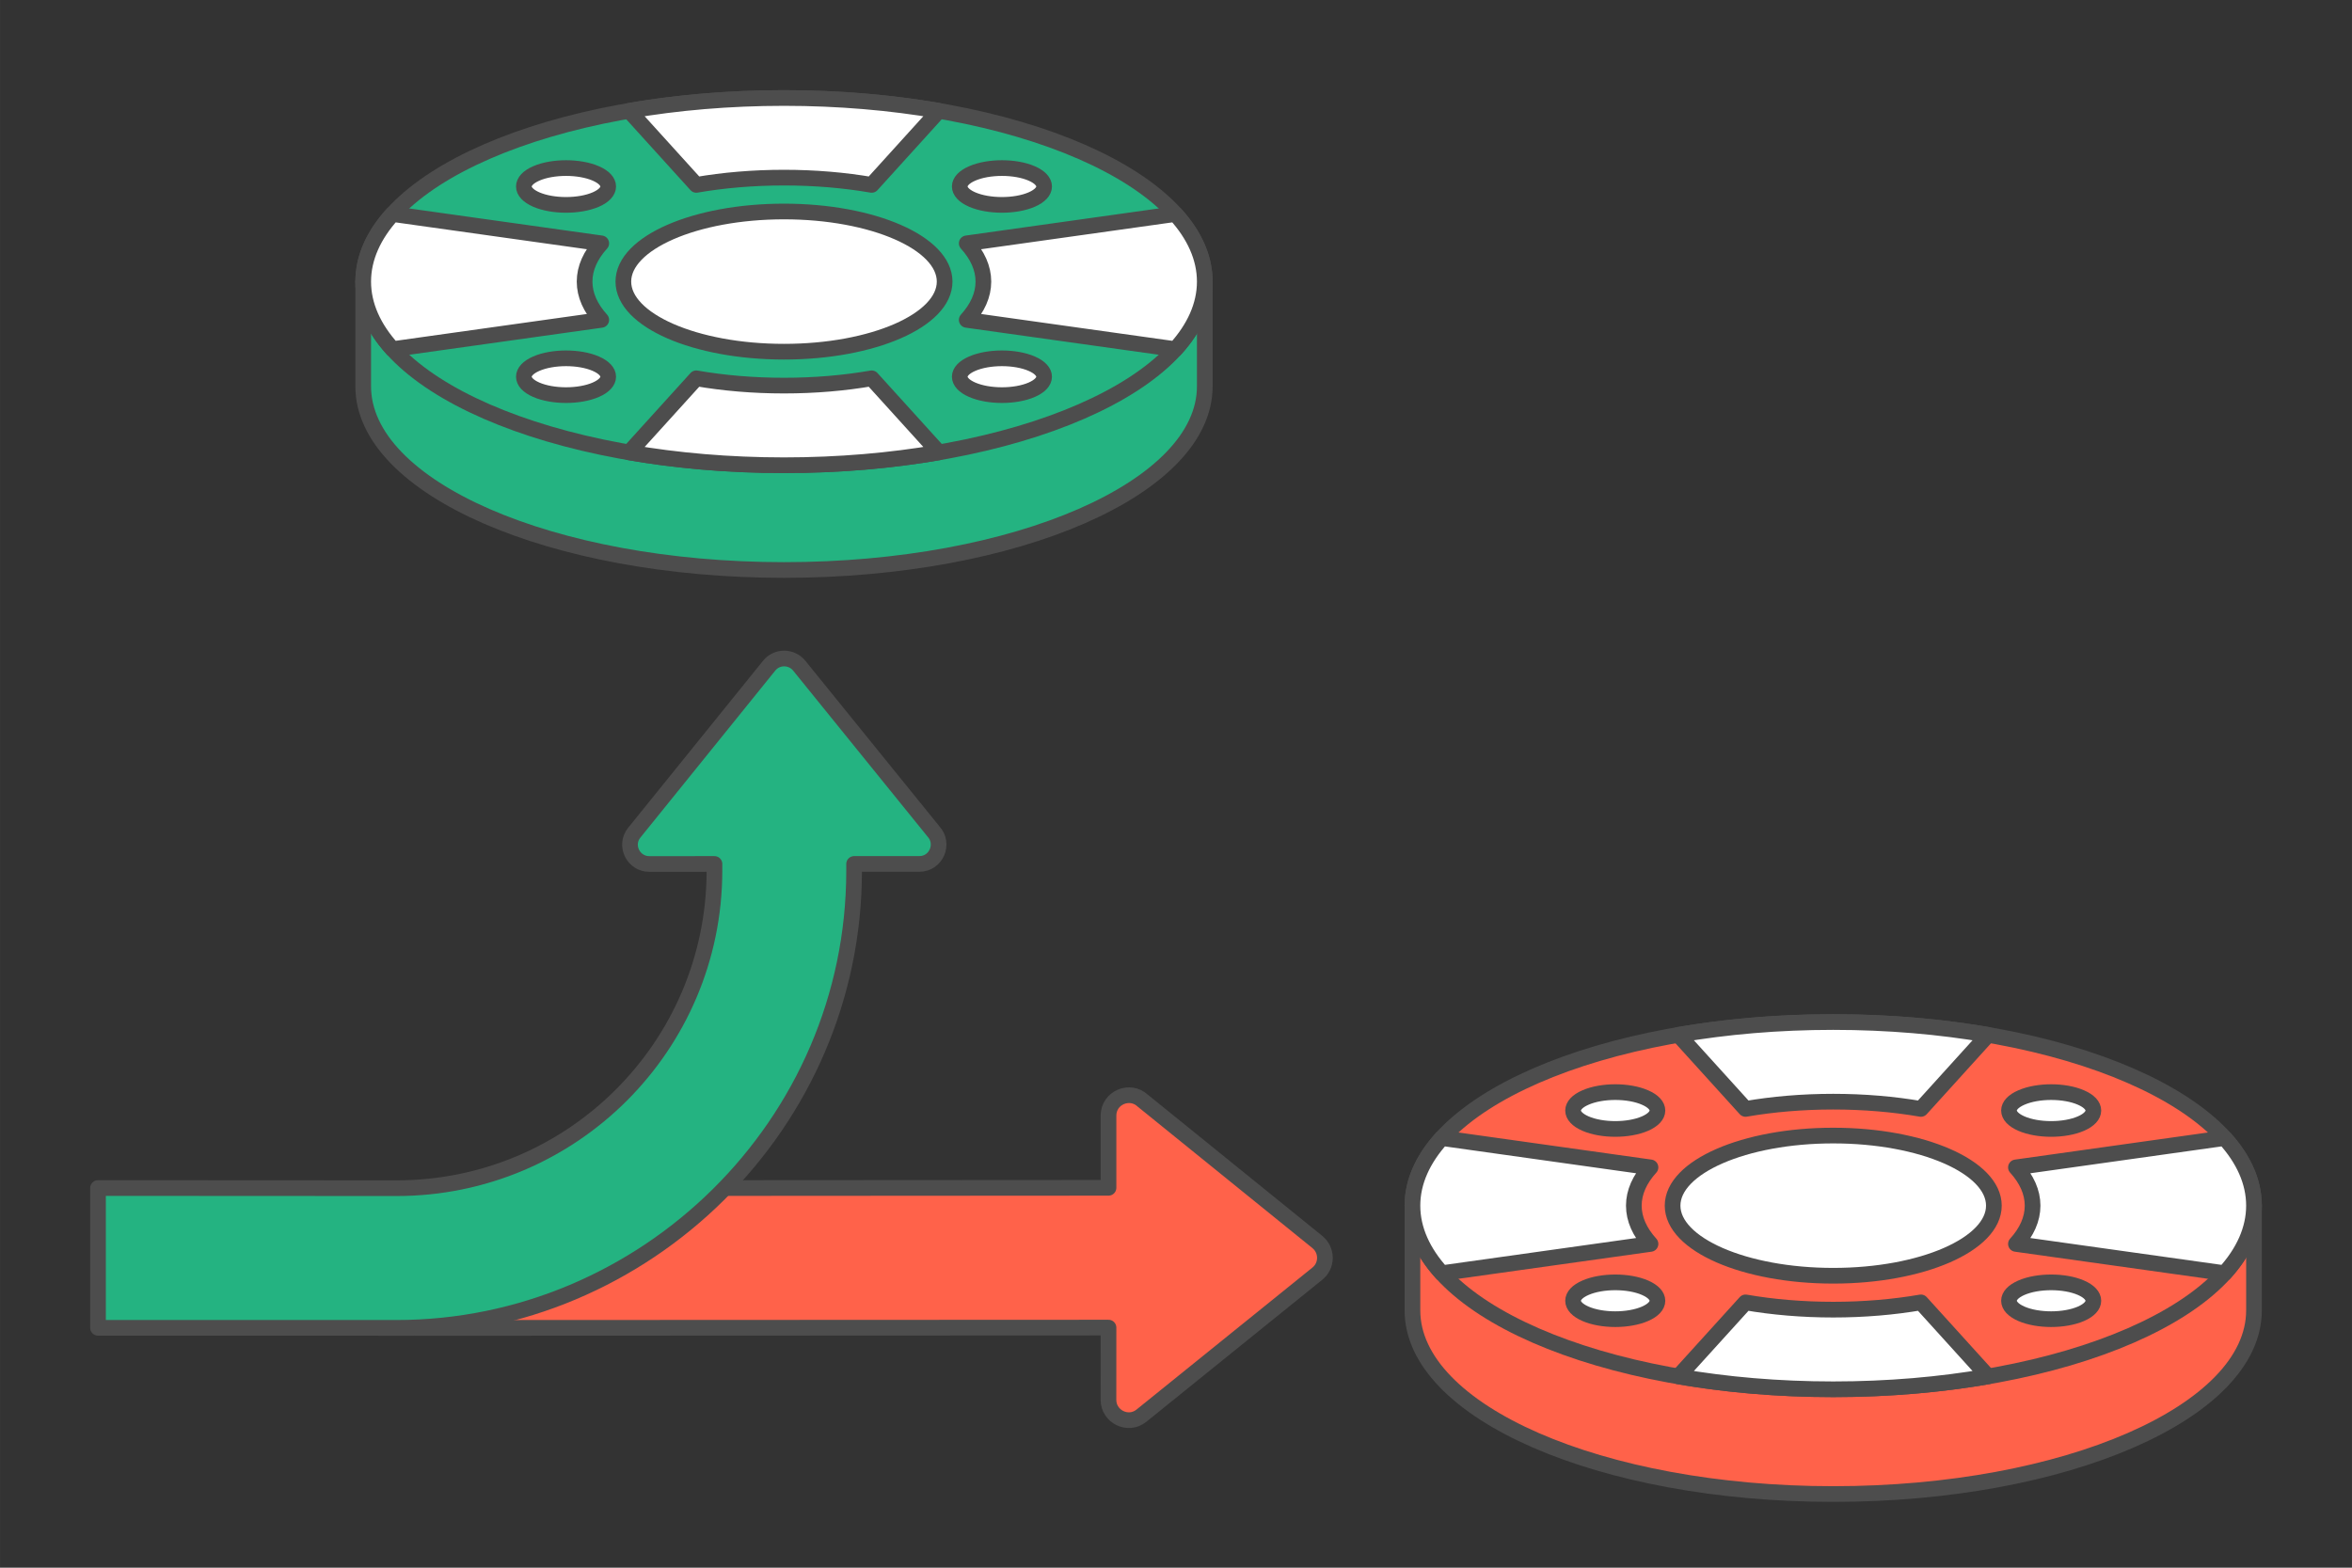 <?xml version="1.0" encoding="UTF-8"?>
<!DOCTYPE svg PUBLIC "-//W3C//DTD SVG 1.1//EN" "http://www.w3.org/Graphics/SVG/1.1/DTD/svg11.dtd">
<!-- Creator: CorelDRAW 2020 (64-Bit) -->
<svg xmlns="http://www.w3.org/2000/svg" xml:space="preserve" width="300px" height="200px" version="1.1" style="shape-rendering:geometricPrecision; text-rendering:geometricPrecision; image-rendering:optimizeQuality; fill-rule:evenodd; clip-rule:evenodd"
viewBox="0 0 7228.3 4818.9"
 xmlns:xlink="http://www.w3.org/1999/xlink"
 xmlns:xodm="http://www.corel.com/coreldraw/odm/2003">
 <rect x="0" y="0" width="7228.3" height="4818.9" fill="#333333" stroke="none"/>
 <defs>
  <style type="text/css">
   <![CDATA[
    .str0 {stroke:#4D4D4D;stroke-width:48.2;stroke-linecap:round;stroke-linejoin:round;stroke-miterlimit:2.613}
    .fil0 {fill:none}
    .fil2 {fill:#24B381}
    .fil1 {fill:#FF624A}
    .fil3 {fill:white}
   ]]>
  </style>
 </defs>
 <g id="Layer_x0020_1">
  <g id="_2224699408096">
   <polygon class="fil0" points="0,0 7228.3,0 7228.3,4818.9 0,4818.9 "/>
   <path class="fil1 str0" d="M1811.7 3652.2l1595 -1 0 -222c0.1,-55.3 66,-82.7 105.4,-45.8l536.4 434.3c15.7,12.8 23.4,31.1 23.3,49.3 -0.1,18.2 -8.2,36.4 -24,48.7l-540 436c-40.9,33 -101.2,2.8 -101.2,-48.7 0,-74 0.1,-148.1 0.1,-222.1l-2239.7 1 644.7 -429.7z"/>
   <path class="fil2 str0" d="M1995.4 2655.8c-48.9,0.1 -77.6,-57.3 -46.2,-96.1l414 -512.7c11.7,-15 28.9,-22.7 46.2,-22.8 17.2,-0.1 34.7,7.1 46.8,22l412.4 509.4c35,37.5 9,100 -43.4,100.1l-200.3 0c0,0.4 0,20.8 0,21 -0.3,781.2 -643.3,1405 -1406.2,1405l-917.5 -0.1 0 -429.7 917.5 0.5c538.8,0 976.1,-436.2 977,-975 0,-0.5 0,-21 0,-21.7 -66.8,0 -133.6,0.1 -200.3,0.1z"/>
   <g>
    <path class="fil2 str0" d="M2409.4 623.2c439.9,0 828.5,95.9 1062.1,242.4l231.1 0 0 322c0,311.7 -579,564.5 -1293.2,564.5 -714.2,0 -1293.2,-252.8 -1293.2,-564.5l0 -322 231.1 0c233.6,-146.5 622.1,-242.4 1062.1,-242.4z"/>
    <g>
     <path class="fil2 str0" d="M2409.4 301.2c714.2,0 1293.2,252.7 1293.2,564.4 0,311.7 -579,564.5 -1293.2,564.5 -714.2,0 -1293.2,-252.8 -1293.2,-564.5 0,-311.7 579,-564.4 1293.2,-564.4z"/>
     <path class="fil3 str0" d="M1647.9 533.2c50.6,-22.1 132.7,-22.1 183.3,0 50.6,22.1 50.6,58 0,80.1 -50.6,22 -132.7,22 -183.3,0 -50.6,-22.1 -50.6,-58 0,-80.1z"/>
     <path class="fil3 str0" d="M2987.6 1118c50.6,-22.1 132.7,-22.1 183.3,0 50.6,22.1 50.6,57.9 0,80 -50.6,22.1 -132.7,22.1 -183.3,0 -50.7,-22.1 -50.7,-57.9 0,-80z"/>
     <path class="fil3 str0" d="M1647.9 1198c-50.6,-22.1 -50.6,-57.9 0,-80 50.6,-22.1 132.7,-22.1 183.3,0 50.6,22.1 50.6,57.9 0,80 -50.6,22.1 -132.7,22.1 -183.3,0z"/>
     <path class="fil3 str0" d="M2987.6 613.3c-50.7,-22.1 -50.7,-58 0,-80.1 50.6,-22.1 132.7,-22.1 183.3,0 50.6,22.1 50.6,58 0,80.1 -50.6,22 -132.7,22 -183.3,0z"/>
     <path class="fil3 str0" d="M2409.4 650.1c272.7,0 493.7,96.5 493.7,215.5 0,119 -221,215.5 -493.7,215.5 -272.7,0 -493.7,-96.5 -493.7,-215.5 0,-119 221,-215.5 493.7,-215.5z"/>
     <path class="fil3 str0" d="M2885.3 340.6l-206.4 227.7c-83.4,-14.4 -174.3,-22.3 -269.5,-22.3 -95.2,0 -186.1,7.9 -269.5,22.3l-206.4 -227.7c147.3,-25.4 307.9,-39.4 475.9,-39.4 168,0 328.6,14 475.9,39.4z"/>
     <path class="fil3 str0" d="M1206.6 657.9l641.2 90.1c-33,36.4 -51.2,76.1 -51.2,117.6 0,41.6 18.2,81.2 51.2,117.7l-641.2 90c-58.3,-64.3 -90.4,-134.3 -90.4,-207.7 0,-73.3 32.1,-143.4 90.4,-207.7z"/>
     <path class="fil3 str0" d="M2885.3 1390.6l-206.4 -227.7c-83.4,14.5 -174.3,22.4 -269.5,22.4 -95.2,0 -186.1,-7.9 -269.5,-22.4l-206.4 227.7c147.3,25.5 307.9,39.5 475.9,39.5 168,0 328.6,-14 475.9,-39.5z"/>
     <path class="fil3 str0" d="M3612.2 657.9l-641.2 90.1c33,36.4 51.2,76.1 51.2,117.6 0,41.6 -18.2,81.2 -51.2,117.7l641.2 90c58.3,-64.3 90.4,-134.3 90.4,-207.7 0,-73.3 -32.1,-143.4 -90.4,-207.7z"/>
    </g>
   </g>
   <g>
    <path class="fil1 str0" d="M5634 3463.6c439.9,0 828.5,95.9 1062.1,242.4l231 0 0 322c0,311.8 -578.9,564.5 -1293.1,564.5 -714.2,0 -1293.2,-252.7 -1293.2,-564.5l0 -322 231 0c233.6,-146.5 622.2,-242.4 1062.2,-242.4z"/>
    <g>
     <path class="fil1 str0" d="M5634 3141.6c714.2,0 1293.1,252.7 1293.1,564.4 0,311.8 -578.9,564.5 -1293.1,564.5 -714.2,0 -1293.2,-252.7 -1293.2,-564.5 0,-311.7 579,-564.4 1293.2,-564.4z"/>
     <path class="fil3 str0" d="M4872.5 3373.7c50.6,-22.2 132.7,-22.2 183.3,0 50.6,22 50.6,57.9 0,80 -50.6,22.1 -132.7,22.1 -183.3,0 -50.7,-22.1 -50.7,-58 0,-80z"/>
     <path class="fil3 str0" d="M6212.1 3958.4c50.6,-22.1 132.7,-22.1 183.4,0 50.6,22.1 50.6,57.9 0,80 -50.7,22.1 -132.8,22.1 -183.4,0 -50.6,-22.1 -50.6,-57.9 0,-80z"/>
     <path class="fil3 str0" d="M4872.5 4038.4c-50.7,-22.1 -50.7,-57.9 0,-80 50.6,-22.1 132.7,-22.1 183.3,0 50.6,22.1 50.6,57.9 0,80 -50.6,22.1 -132.7,22.1 -183.3,0z"/>
     <path class="fil3 str0" d="M6212.1 3453.7c-50.6,-22.1 -50.6,-58 0,-80 50.6,-22.2 132.7,-22.2 183.4,0 50.6,22 50.6,57.9 0,80 -50.7,22.1 -132.8,22.1 -183.4,0z"/>
     <path class="fil3 str0" d="M5634 3490.6c272.6,0 493.7,96.4 493.7,215.4 0,119 -221.1,215.5 -493.7,215.5 -272.7,0 -493.7,-96.5 -493.7,-215.5 0,-119 221,-215.4 493.7,-215.4z"/>
     <path class="fil3 str0" d="M6109.8 3181l-206.3 227.7c-83.5,-14.4 -174.4,-22.3 -269.5,-22.3 -95.2,0 -186.1,7.9 -269.5,22.3l-206.4 -227.7c147.3,-25.4 307.8,-39.4 475.9,-39.4 168,0 328.5,14 475.8,39.4z"/>
     <path class="fil3 str0" d="M4431.2 3498.3l641.2 90.1c-33,36.4 -51.2,76.1 -51.2,117.6 0,41.6 18.2,81.3 51.2,117.7l-641.2 90c-58.3,-64.2 -90.4,-134.3 -90.4,-207.7 0,-73.3 32.1,-143.4 90.4,-207.7z"/>
     <path class="fil3 str0" d="M6109.8 4231l-206.3 -227.6c-83.5,14.4 -174.4,22.3 -269.5,22.3 -95.2,0 -186.1,-7.9 -269.5,-22.3l-206.4 227.6c147.3,25.5 307.8,39.5 475.9,39.5 168,0 328.5,-14 475.8,-39.5z"/>
     <path class="fil3 str0" d="M6836.7 3498.3l-641.2 90.1c33.1,36.4 51.2,76.1 51.2,117.6 0,41.6 -18.1,81.3 -51.2,117.7l641.2 90c58.3,-64.2 90.4,-134.3 90.4,-207.7 0,-73.3 -32.1,-143.4 -90.4,-207.7z"/>
    </g>
   </g>
  </g>
 </g>
</svg>
